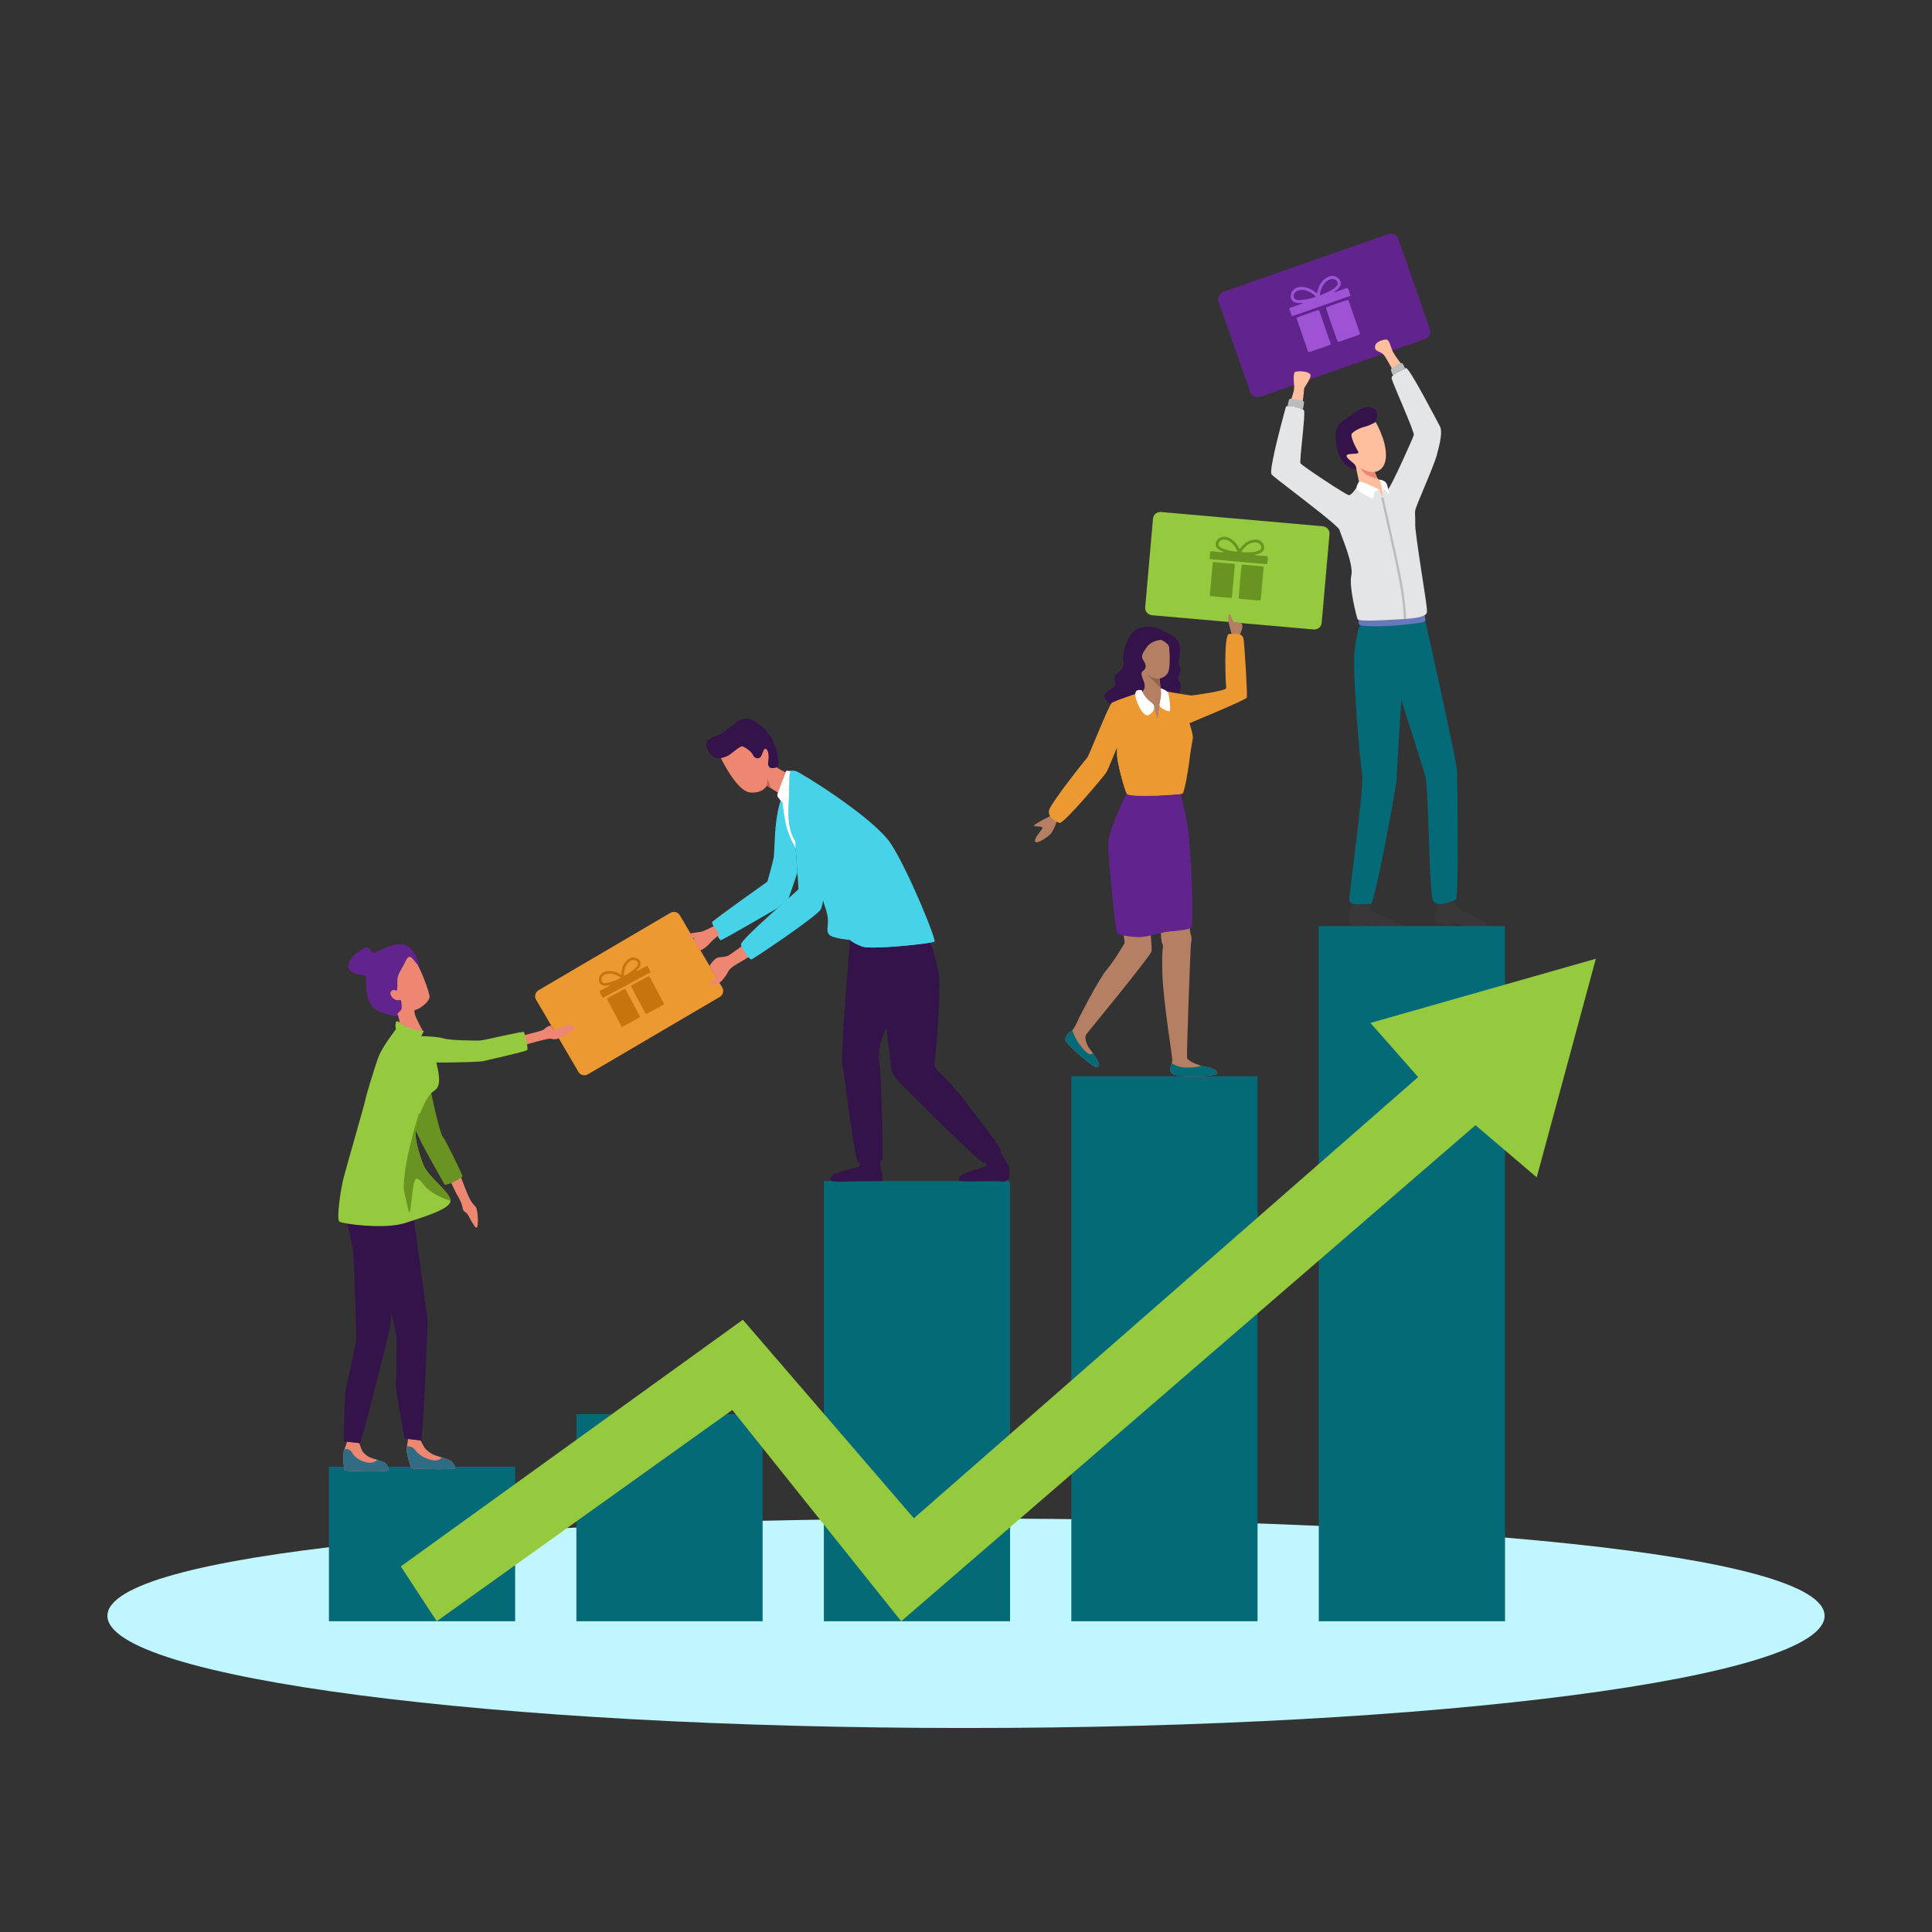 <?xml version="1.0" encoding="UTF-8"?>
<svg id="Layer_2" data-name="Layer 2" xmlns="http://www.w3.org/2000/svg" viewBox="0 0 1024 1024">
  <rect x="0" y="0" width="1024" height="1024" fill="#333333" stroke="none"/>
  <g>
    <path d="M735.713,124.058l-87.191,30.538c-2.211,.774-3.416,3.133-2.677,5.242l16.819,48.021c.739,2.109,3.152,3.2,5.363,2.426l87.191-30.538c2.211-.774,3.416-3.133,2.677-5.242l-4.312-12.313-4.698-13.415-7.808-22.294c-.739-2.109-3.152-3.2-5.363-2.426Z" fill="#61238c"/>
    <path d="M699.659,156.412c.78,.059,4.287-1.733,5.36-2.264,1.119-.554,3.259-1.957,3.834-3.213,.633-1.383-.636-2.536-1.339-2.822-2.255-.916-4.548,.795-5.882,2.501-.528,.674-1.182,2.067-1.368,2.708-.088,.303-.147,.295-.247,.689-.163,.637-.568,1.745-.357,2.401h0Zm-13.769,1.564c.655,.97,1.385,.917,1.995,1.047,.621,.132,1.966-.051,2.621-.129,2.275-.268,3.292-.463,5.665-1.183,.62-.188,1.554-.33,.672-1.049-1.623-1.324-2.024-1.604-3.94-2.445-.699-.307-2.275-.661-3.095-.57-1.211,.134-2.516,.377-3.363,1.287-.783,.841-1.008,2.373-.556,3.042h0Zm11.907-2.631c.263-.165,.378-.347,.43-.649,.217-1.26,.696-2.442,1.243-3.579,.39-.811,.415-.699,.77-1.244,.555-.853,1.2-1.541,2.253-2.283,.903-.636,2.268-1.327,3.486-1.325,.23,.001,.623-.013,.872,.01,.273,.025,.173,.028,.361,.088,.183,.058,.159,.044,.362,.089,.328,.072,1.072,.498,1.348,.696,.741,.531,1.664,1.607,1.693,2.754,.018,.726-.029,1.026-.22,1.575-.157,.451-1.017,1.555-1.36,1.838-.212,.175-.436,.286-.66,.488-.372,.337-1.114,.724-1.314,.975,.935,.358,6.681-2.462,7.277-2.104,.219,.132,1.384,3.152,1.373,4.14l-29.119,10.191c-2.245,.788-1.825,.732-2.619-1.548-.118-.34-.696-1.744-.552-2.02,.269-.515,6.169-2.061,6.869-2.67,.231-.201,.117-.119,.165-.203l-2.532,.053c-.543-.038-1.111-.238-1.516-.348-2.035-.551-2.691-2.617-2.109-4.621,.396-1.365,.96-1.728,1.718-2.405,1.812-1.619,5.069-1.249,6.641-.75,.353,.112,.398,.055,.773,.215,1.01,.43,2.353,1.055,3.209,1.726l1.159,.91h0Zm4.727,18.914c.81,2.152,1.48,4.454,2.225,6.403,.41,1.074,.391,.666,.552,1.895-.667,.462-8.885,3.186-10.364,3.702-.869,.303-1.38,.861-1.78-.286l-1.277-3.826c-.855-2.28-1.371-4.056-2.147-6.157l-2.555-7.427c.331-.457,.752-.461,1.359-.673l5.906-2.09c1.02-.327,3.855-1.453,4.621-1.452l2.328,6.581,1.132,3.331h0Zm18.217,2.916c-.209,.286-6.557,2.408-7.48,2.728-4.699,1.629-4.021,1.824-4.71-.02-.232-.621-.453-1.228-.672-1.856-.592-1.698-5.14-14.404-5.095-15.052,.571-.344,11.263-4.049,11.624-4.037,.584,.39,1.431,3.58,1.747,4.484l3.242,9.229c.286,.766,.557,1.573,.821,2.349,.201,.591,.714,1.799,.522,2.175h0Z" fill="#9e53d4"/>
  </g>
  <g>
    <path d="M701.045,278.923l-85.642-7.544c-2.172-.191-4.098,1.347-4.28,3.418l-4.155,47.169c-.182,2.071,1.445,3.922,3.617,4.114l85.642,7.544c2.172,.191,4.098-1.347,4.28-3.418l1.065-12.094,1.161-13.177,1.929-21.898c.182-2.071-1.445-3.922-3.617-4.114Z" fill="#95c93e"/>
    <path d="M658.067,292.53c.639,.349,4.3,.175,5.413,.136,1.161-.041,3.513-.41,4.483-1.254,1.067-.93,.433-2.394-.053-2.906-1.56-1.642-4.161-1.07-5.947-.135-.706,.369-1.795,1.299-2.198,1.772-.191,.223-.237,.194-.474,.49-.382,.478-1.151,1.261-1.224,1.899h0Zm-12.275-3.954c.183,1.074,.823,1.308,1.29,1.653,.476,.35,1.687,.71,2.272,.896,2.031,.645,2.969,.869,5.257,1.17,.598,.078,1.444,.316,.972-.632-.869-1.745-1.101-2.136-2.403-3.584-.475-.528-1.676-1.433-2.405-1.67-1.078-.35-2.278-.645-3.345-.198-.987,.413-1.764,1.625-1.638,2.366h0Zm11.105,2.336c.286-.039,.454-.15,.613-.386,.667-.985,1.527-1.803,2.426-2.558,.642-.538,.62-.433,1.13-.76,.798-.511,1.609-.846,2.786-1.072,1.01-.193,2.432-.256,3.464,.214,.195,.089,.533,.228,.736,.343,.222,.125,.136,.09,.273,.213,.133,.119,.118,.099,.273,.214,.251,.187,.718,.833,.876,1.107,.424,.734,.795,2.001,.379,2.985-.263,.623-.418,.859-.791,1.251-.306,.323-1.459,.929-1.858,1.037-.247,.067-.48,.075-.747,.161-.445,.143-1.222,.186-1.489,.323,.655,.662,6.609,.474,6.977,1.006,.135,.196-.035,3.204-.423,4.037l-28.599-2.526c-2.206-.193-1.828-.079-1.627-2.317,.03-.334,.078-1.746,.307-1.925,.426-.333,6.021,.618,6.848,.371,.273-.082,.145-.056,.218-.109l-2.168-.926c-.446-.24-.851-.628-1.152-.876-1.514-1.248-1.278-3.251-.016-4.727,.86-1.005,1.477-1.097,2.379-1.381,2.158-.678,4.777,.885,5.919,1.911,.256,.23,.316,.2,.573,.479,.691,.752,1.591,1.797,2.059,2.694l.634,1.216h0Zm-3.246,17.85c-.139,2.135-.453,4.344-.569,6.283-.064,1.068,.076,.715-.259,1.819-.743,.136-8.756-.706-10.207-.836-.853-.077-1.5,.2-1.399-.925l.384-3.734c.15-2.262,.393-3.965,.54-6.044l.682-7.277c.456-.261,.815-.103,1.411-.049l5.81,.493c.991,.114,3.826,.246,4.475,.541l-.55,6.473-.317,3.258h0Zm14.328,9.458c-.287,.162-6.484-.473-7.388-.556-4.609-.421-4.109,.005-3.986-1.823,.042-.616,.086-1.215,.142-1.831,.15-1.667,1.165-14.185,1.453-14.716,.616-.072,11.103,.886,11.404,1.034,.346,.555-.16,3.584-.238,4.472l-.79,9.068c-.051,.759-.131,1.547-.205,2.307-.056,.578-.085,1.799-.391,2.045h0Z" fill="#6a9422"/>
  </g>
  <g>
    <path d="M355.272,483.857l-69.778,40.959c-1.769,1.039-2.407,3.269-1.416,4.957l22.559,38.431c.991,1.688,3.249,2.219,5.018,1.18l69.778-40.959c1.769-1.039,2.407-3.269,1.416-4.957l-5.784-9.854-6.302-10.736-10.473-17.841c-.991-1.688-3.249-2.219-5.018-1.18Z" fill="#ed9932"/>
    <path d="M330.848,517.192c.683-.054,3.476-2.078,4.333-2.682,.894-.63,2.556-2.133,2.884-3.298,.361-1.282-.892-2.109-1.539-2.261-2.075-.489-3.828,1.302-4.753,2.958-.366,.655-.744,1.948-.819,2.528-.035,.274-.087,.275-.121,.63-.055,.573-.257,1.587,.014,2.126h0Zm-11.704,3.21c.697,.751,1.322,.606,1.868,.637,.555,.031,1.694-.31,2.251-.465,1.932-.538,2.786-.845,4.743-1.788,.512-.246,1.3-.495,.44-.999-1.583-.927-1.968-1.115-3.739-1.584-.646-.171-2.058-.265-2.755-.076-1.03,.28-2.126,.666-2.737,1.567-.564,.833-.552,2.189-.071,2.707h0Zm9.949-3.882c.205-.178,.28-.352,.284-.62,.018-1.12,.273-2.207,.593-3.264,.228-.754,.265-.66,.499-1.18,.365-.813,.831-1.495,1.642-2.279,.696-.672,1.784-1.455,2.838-1.616,.199-.031,.538-.095,.756-.109,.239-.015,.153,.001,.324,.027,.166,.025,.144,.017,.325,.028,.294,.018,.995,.286,1.26,.42,.712,.359,1.657,1.166,1.837,2.155,.114,.626,.113,.892,.022,1.393-.075,.412-.671,1.483-.929,1.774-.16,.18-.339,.306-.505,.511-.277,.341-.866,.776-1.006,1.021,.857,.184,5.449-3.032,6.013-2.802,.208,.085,1.623,2.541,1.747,3.398l-23.824,12.745c-1.837,.985-1.48,.879-2.475-.986-.148-.278-.838-1.415-.75-1.674,.164-.482,5.06-2.615,5.584-3.236,.173-.205,.085-.119,.115-.198l-2.184,.388c-.475,.041-.994-.056-1.359-.097-1.835-.203-2.682-1.902-2.448-3.715,.159-1.234,.598-1.625,1.163-2.313,1.35-1.646,4.218-1.764,5.646-1.545,.32,.049,.352-.006,.698,.082,.932,.236,2.179,.596,3.01,1.061l1.126,.631h0Zm6.641,15.73c.991,1.753,1.882,3.655,2.789,5.241,.5,.874,.428,.524,.733,1.566-.515,.489-7.259,3.956-8.469,4.601-.711,.379-1.078,.931-1.579-.008l-1.621-3.138c-1.047-1.858-1.733-3.325-2.689-5.039l-3.212-6.082c.225-.44,.589-.501,1.085-.766l4.829-2.605c.839-.421,3.14-1.778,3.803-1.88l2.902,5.381,1.429,2.73h0Zm16.157,.067c-.142,.275-5.35,2.968-6.105,3.369-3.847,2.043-3.234,2.121-4.078,.618-.284-.506-.558-1.001-.832-1.515-.741-1.39-6.391-11.771-6.438-12.338,.448-.374,9.201-5.023,9.514-5.061,.558,.259,1.721,2.905,2.117,3.645l4.05,7.549c.351,.624,.694,1.286,1.027,1.922,.254,.484,.86,1.461,.745,1.812h0Z" fill="#c7730e"/>
  </g>
  <path d="M967.067,856.418c0,32.84-203.74,59.463-455.067,59.463s-455.067-26.622-455.067-59.463,202.837-51.571,454.164-51.571,455.97,18.73,455.97,51.571Z" fill="#bff6ff"/>
  <g>
    <path d="M762.164,477.743s-2.206,10.128-1.103,10.93c1.103,.802,8.624,2.206,8.924,1.504,.301-.702,.301-1.604,1.103-1.203,.802,.401,2.005,1.203,6.217,2.006,4.212,.802,10.529,1.905,10.629,0,.1-1.905-2.707-3.008-6.618-5.214-3.911-2.206-7.821-3.209-9.125-5.314-1.304-2.106-2.106-3.61-2.106-3.61l-7.922,.902Z" fill="#383838"/>
    <path d="M716.94,476.84s-.602,4.412-1.003,5.415c-.401,1.003-1.203,6.919,0,7.821s7.922,.802,7.922,.802c0,0,.702-1.705,1.303-1.304,.602,.401,7.32,2.109,10.128,2.458,2.808,.349,8.323-.553,7.721-1.656-.602-1.103-8.323-3.811-11.331-5.114-3.008-1.304-6.317-3.71-6.919-6.718s-7.821-1.705-7.821-1.705Z" fill="#383838"/>
    <path d="M755.421,328.919s16.47,73.418,16.771,79.133c.301,5.716,1.053,68.437-.602,68.889s-10.228,4.813-12.183,0-2.256-60.315-3.986-65.73c-1.73-5.415-12.71-40.461-12.71-40.461,0,0-2.557,40.009-2.407,41.814s-11.582,67.057-13.838,66.619c-2.256-.438-10.98,1.367-11.281-1.942s7.972-60.014,6.769-66.933c-1.203-6.919-5.264-54.299-4.061-64.978,1.203-10.679,2.933-14.063,2.933-14.063l34.595-2.348Z" fill="#046a78"/>
    <polygon points="743.901 351.046 742.711 370.75 746.922 384.184 743.901 351.046" fill="#046a78"/>
    <path d="M720.299,328.087s-.677,2.352,.527,3.18c1.203,.827,11.732,.978,21.885,0,10.153-.978,12.559-1.463,12.71-2.348,.15-.886-.354-2.847-.354-2.847l-34.767,2.016Z" fill="#6878bc"/>
    <path d="M742.961,193.315c-.481-.825-3.61-4.613-4.813-7.12-1.203-2.507-1.655-6.267-3.459-6.217-1.805,.05-5.465,1.103-5.866,3.359-.401,2.256,1.153,2.607,2.557,3.309,1.404,.702,1.855,1.153,2.557,2.106,.702,.953,3.86,6.668,3.86,6.668l5.164-2.106Z" fill="#ffbf9f"/>
    <path d="M684.351,211.715c.053-.332,1.655-4.613,1.604-6.317-.05-1.705-.702-7.22,.301-8.122,1.003-.902,7.821-.602,8.323,1.404,.501,2.006-3.441,6.518-3.4,7.42,.041,.902-.811,7.521-.811,7.521l-6.016-1.905Z" fill="#ffbf9f"/>
    <path d="M729.099,223.647s1.805-4.212,0-6.317-6.439-2.331-10.326,.902c-3.888,3.234-10.28,5.189-10.807,11.356-.526,6.167,1.655,14.587,6.468,17.673,4.813,3.086,7.069-.526,7.069-.526l7.596-23.088Z" fill="#34124a"/>
    <path d="M720.299,255.334l-1.339-6.342s.211-2.031-1.744-3.61c-1.955-1.579-5.49-4.212-2.106-4.663,3.384-.451,5.716,.226,4.512-1.805-1.203-2.031-4.287-7.972-3.008-9.25,1.278-1.278,3.535-2.632,6.919-3.535,3.384-.902,5.565-2.482,5.565-2.482,0,0,5.49,9.175,5.49,17.598s-5.941,8.874-5.941,8.874c0,0,.849,3.764,2.331,4.061,1.483,.297,6.242,8.647,3.61,9.964-2.632,1.317-14.289-8.811-14.289-8.811Z" fill="#ffbf9f"/>
    <path d="M721.051,247.939c.301,.226,3.836,2.707,7.596,2.181l1.471,3.466s-4.254-.759-6.209-2.188c-1.955-1.429-2.858-3.459-2.858-3.459Z" fill="#ed8772"/>
    <path d="M750.087,270.588c-.313,2.407,.144,2.407,0,7.22-.168,4.813,6.161,42.259,6.161,44.666,0,2.334,1.829,4.645-11.624,5.607h-.024c-.457,.024-.939,.072-1.444,.096-15.041,.914-23.151,1.059-23.609,0-.457-1.035-4.669-17.135-3.321-23.151,1.372-6.016-5.559-21.515-6.305-24.234-.265-.914-4.38-4.428-9.723-8.712-.217-.168-.361-.264-.433-.337-10.228-8.158-24.619-18.916-25.799-20.263-1.805-2.118,7.075-33.836,7.533-35.666,.457-1.781,8.567,.313,9.626,1.661,1.035,1.372-2.575,26.93-1.805,28.133,.746,1.203,24.21,16.846,25.702,16.846,1.516,0,4.524-4.813,4.524-4.813,0,0,2.695,1.203,5.415,2.551,2.719,1.348,6.016-.746,6.016-.746l1.661,4.212,.289-4.212s1.661,.144,2.864-.313c1.203-.433,13.092-26.761,13.549-28.566,.433-1.805-11.455-27.82-11.744-30.082s6.016-4.356,7.509-5.415c1.516-1.059,16.557,28.133,18.049,30.828,1.516,2.719,.168,8.736-1.636,15.354s-11.142,26.93-11.431,29.337Z" fill="#e4e5e6"/>
    <path d="M720.299,255.334c-.582,.706-1.805,3.109-1.153,4.111,.652,1.003,8.423,5.365,8.674,4.613,.251-.752,.457-4.008,1.256-3.759,.8,.249,1.903-.854,1.903-.854,0,0-9.977-4.964-10.679-4.111Z" fill="#fff"/>
    <path d="M730.979,254.181s1.905,.154,3.008,1.055c1.103,.901,1.504,2.343,1.805,4.455,.301,2.112,1.053,3.214-.251,1.811-1.303-1.404-1.659-2.602-2.154-2.035s-.592,1.921-.592,1.921c0,0-.513-3.446-.663-4.348s-1.153-2.858-1.153-2.858Z" fill="#fff"/>
    <path d="M745.221,328.087h-1.203c.005-5.811-1.17-14.665-3.401-25.604-2.181-10.698-8.505-38.414-8.571-38.692l1.175-.268c.063,.278,6.392,28.007,8.576,38.72,2.244,11.017,3.429,19.954,3.424,25.844Z" fill="#babcbe"/>
    <path d="M738.318,198.949s-1.523-2.827-.922-3.579,5.214-3.56,5.866-2.808c.652,.752,1.469,2.744,1.469,2.744,0,0-5.86,2.929-6.413,3.643Z" fill="#babcbe"/>
    <path d="M682.484,215.189s.514-3.675,1.115-3.825,7.471,.852,7.571,1.655c.1,.802-.655,3.985-.655,3.985,0,0-2.302-1.064-3.683-1.36s-4.348-.454-4.348-.454Z" fill="#babcbe"/>
  </g>
  <rect x="174.338" y="777.372" width="98.699" height="81.915" fill="#046a78"/>
  <rect x="305.502" y="749.502" width="98.699" height="109.785" fill="#046a78"/>
  <rect x="436.665" y="625.945" width="98.699" height="233.342" fill="#046a78"/>
  <rect x="567.829" y="570.445" width="98.699" height="288.842" fill="#046a78"/>
  <rect x="698.993" y="490.843" width="98.699" height="368.444" fill="#046a78"/>
  <g>
    <path d="M575.754,548.236c-1.3,1.709,.409,5.824,1.492,7.22,.361,.457,1.131,1.468,1.949,2.647,1.685,2.383,3.682,5.535,3.273,6.474-.602,1.396-1.203,1.203-2.912,.409-1.709-.794-15.041-11.937-14.945-13.934,.12-2.022,1.709-3.73,3.225-4.524,.168-.072,.337-.216,.505-.433,1.54-1.661,3.706-6.883,3.706-6.883,0,0,10.517-20.649,14.536-25.269,4.019-4.621,9.121-13.549,9.434-14.03,.289-.505-.914-6.714-.914-6.714h14.56s.987,8.712,.674,10.974c-.289,2.262-33.283,42.356-34.583,44.065Z" fill="#b57f64"/>
    <path d="M582.468,564.576c-.602,1.396-1.203,1.203-2.912,.409-1.709-.794-15.041-11.937-14.945-13.934,.12-2.022,1.709-3.73,3.225-4.524,.168-.072,.337-.216,.505-.433,.722,2.166,1.853,4.669,3.61,7.148,4.163,5.872,6.402,6.233,7.244,4.861,1.685,2.383,3.682,5.535,3.273,6.474Z" fill="#046a78"/>
    <path d="M645.088,569.149c-1.059,1.492-21.346,1.949-23.753,0-1.901-1.564-.818-3.73-.265-5.752,.168-.553,.265-1.107,.265-1.612,0-2.407-4.813-30.54-5.27-46.351-.457-15.787,1.059-12.923,0-15.186-1.059-2.238-.746-10.228-.746-10.228l14.945-2.551s.241,6.016,.842,7.677c.602,1.661,.457,3.297,.144,4.958-.289,1.661-2.407,58.817-2.094,60.622,.217,1.3,4.38,3.201,7.484,4.187,1.227,.385,2.31,.626,2.888,.626,2.094,0,6.618,2.094,5.559,3.61Z" fill="#b57f64"/>
    <path d="M645.088,569.149c-1.059,1.492-21.346,1.949-23.753,0-1.901-1.564-.818-3.73-.265-5.752,1.733,1.372,4.524,2.599,9.193,2.431,3.153-.096,5.15-.457,6.377-.914,1.227,.385,2.31,.626,2.888,.626,2.094,0,6.618,2.094,5.559,3.61Z" fill="#046a78"/>
    <path d="M631.418,491.368c-.842,1.155-3.899,1.612-7.051,1.877h-.024c-2.551,.241-5.126,.385-6.618,.698-3.321,.746-4.212,.89-10.084,2.238-5.872,1.372-14.295-.89-15.378-1.492s-4.621-39.107-4.934-46.64c-.289-7.509,9.867-27.435,9.867-27.435l18.82-.048,9.65-.024s2.286,7.966,3.923,18.194c1.661,10.228,3.321,50.538,1.829,52.632Z" fill="#61238c"/>
    <path d="M624.343,493.245c-2.551,.241-5.126,.385-6.618,.698-3.321,.746-4.212,.89-10.084,2.238-5.872,1.372-14.295-.89-15.378-1.492s-4.621-39.107-4.934-46.64c-.289-7.509,9.867-27.435,9.867-27.435l18.82-.048c-7.894,1.131-16.1,4.235-18.916,11.96-6.016,16.437-7.003,53.113,8.495,57.06,7.316,1.853,13.934,2.815,18.747,3.658Z" fill="#61238c"/>
    <path d="M560.412,434.524s-1.705,5.415-3.61,7.521c-1.905,2.106-8.924,6.418-8.223,3.309,.702-3.108,4.512-5.916,3.811-6.819-.702-.902-6.015,0-3.86-1.504,2.155-1.504,8-4.504,8-4.504l3.882,1.997Z" fill="#b57f64"/>
    <path d="M588.792,373.197s-6.42-3.75-1.506-6.959c4.913-3.209,3.911-3.108,3.61-6.016-.301-2.908,.301-1.905,1.905-3.71,1.604-1.805,3.309-3.008,2.607-5.616-.702-2.607,1.504-16.946,9.526-18.35,8.022-1.404,12.442,2.306,12.442,2.306,0,0,7.713,2.607,8.014,8.022s-1.404,8.423,0,10.93c1.404,2.507-2.005,5.415-.501,7.119s.702,6.718-.702,8.122c-1.404,1.404-34.29,7.3-35.395,4.151Z" fill="#34124a"/>
    <path d="M615.155,339.163s-4.606,.201-7.213,3.71c-2.607,3.51-3.309,5.114-2.005,7.019,1.303,1.905,2.106,4.212-.1,5.716-2.206,1.504,.774,4.813,.889,7.821,.114,3.008-2.767,4.431-2.767,4.431,0,0,6.861,17.028,8.882,14.922,2.021-2.106,3.525-13.236,3.525-13.236l-1.203-4.813-.609-5.114s2.615-.301,4.32-2.808c1.705-2.507,1.003-12.635,.702-14.139s-3.721-3.587-4.419-3.51Z" fill="#b57f64"/>
    <path d="M607.741,357.113s1.705,1.404,3.409,2.106c1.705,.702,3.402,.401,3.402,.401l.609,5.114-7.42-7.621Z" fill="#916650"/>
    <path d="M652.777,335.925s-1.44-4.97-1.662-6.504c-.222-1.535,.029-5.091,.887-3.491,.858,1.599,1.817,3.645,1.817,3.645l3.979,.688s.915,.845,.647,2.376c-.267,1.531-1.212,3.647-1.212,3.647l-4.455-.36Z" fill="#b57f64"/>
    <path d="M659.134,338.897c.516,3.611,2.169,29.51,1.657,30.864-.499,1.322-30.36,13.479-30.36,13.479,0,0,2.094,6.474,1.805,7.966-.313,1.492-1.661,9.771-1.877,12.177-.241,2.407-2.479,16.702-3.61,17.231-1.131,.529-28.277,2.334-29.553,0-1.3-2.334-5.126-16.774-5.126-20.312v-4.212s-4.669,11.576-5.631,13.236c-.987,1.661-22.935,27.82-24.98,26.858-2.022-.987-6.546-3.08-5.343-7.003,1.203-3.899,18.964-26.472,20.023-27.435,1.035-.987,11.576-28.326,13.236-29.312,1.636-1.011,13.91-5.15,13.91-5.15l8.423,7.22,1.733,6.618,1.179-7.027s3.008,.842,2.768-1.661c-.265-2.503,1.179-5.896,1.179-5.896,0,0,11.864,2.094,12.851,2.094,.963,0,18.618-2.531,18.492-3.858-.149-1.317-1.635-28.585,1.617-28.771,3.252-.186,7.113-.727,7.607,2.894Z" fill="#ed9932"/>
    <path d="M605.235,365.862s-4.136-1.279-3.459,3.008c.677,4.287,4.437,11.431,6.994,10.153,2.557-1.278,4.362-4.615,1.579-6.594-2.782-1.979-4.813-4.987-5.114-6.567Z" fill="#fff"/>
    <path d="M615.162,364.733s3.459,.978,4.061,2.783,1.429,9.025,.677,9.401c-.752,.376-5.565-1.73-5.34-3.234,.226-1.504,1.053-5.415,.827-6.844-.226-1.429-.226-2.106-.226-2.106Z" fill="#fff"/>
    <path d="M614.043,421.666l-1.203-.054c.012-.25,1.119-25.056,1.112-29.602-.009-4.509-1.09-10.72-1.102-10.782l1.185-.209c.044,.259,1.112,6.377,1.121,10.99,.007,4.573-1.1,29.408-1.112,29.658Z" fill="#ed9932"/>
    <path d="M626.749,420.614c-1.131,.529-28.277,2.334-29.553,0-1.3-2.334-5.126-16.774-5.126-20.312v-4.212l3.875-9.771c-.529,1.372-3.225,9.097-1.035,15.811,2.407,7.412,13.934,9.217,8.423,10.83-5.511,1.612-1.709,7.725,7.003,7.412,8.736-.289,16.413,.241,16.413,.241Z" fill="#ed9932"/>
    <polygon points="630.431 383.24 628.624 378.797 644.723 377.155 630.431 383.24" fill="#ed9932"/>
  </g>
  <g>
    <path d="M382.122,401.885s-3.535,.827-5.941-2.557c-2.407-3.384-3.083-7.144,2.181-8.799,5.264-1.655,7.295-4.437,9.852-6.016,2.557-1.579,5.641-6.468,13.011-1.429,7.37,5.039,9.408,10.83,10.758,16.696s-.079,6.844-.079,6.844c0,0-7.069,4.813-13.537,3.234-6.468-1.579-16.244-7.972-16.244-7.972Z" fill="#34124a"/>
    <path d="M433.989,470.623c.191,1.795,4.244,11.231,4.729,15.643,.485,4.412-1.12,7.22,.886,9.225,2.005,2.005,10.875,2.678,10.875,2.678,0,0-3.054-26.664-6.865-33.121-3.81-6.458-11.632-13.276-9.626,5.575Z" fill="#46d2e8"/>
    <path d="M414.457,422.692s-2.591,9.827,3.457,21.058c6.048,11.231,11.413,14.629,9.256,2.206-2.157-12.423-6.506-27.876-7.966-30.483-1.46-2.607-4.747,7.22-4.747,7.22Z" fill="#fff"/>
    <path d="M402.392,503.993s-11.058,6.527-12.335,7.276c-1.277,.749-3.243,1.975-4.259,4.01-1.017,2.035-4.363,6.858-7.079,6.653-2.716-.204-3.345-1.141-2.004-1.788,1.341-.647,3.707-1.494,2.905-1.933l-3.546-6.21c.273-.781,2.825-4.307,4.827-4.564s3.524-.284,4.815-.789,11.859-8.478,11.859-8.478l4.818,5.823Z" fill="#ed8772"/>
    <path d="M518.073,610.826s5.327,6.544,5.004,6.791c-1.926,1.47-14.353,4.292-14.654,6.398s-.732,2.134,5.686,2.134,14.239-.301,15.843,0c1.604,.301,3.209,.1,4.312-1.003,1.103-1.103,1.012-6.405,.41-7.207-.602-.802-5.054-8.166-5.95-9.043-4.748-4.643-5.504-6.004-5.504-6.004l-5.147,7.935Z" fill="#34124a"/>
    <path d="M466.042,611.738s.612,7.282,.861,8.194c.693,2.541,1.349,5.512,.748,6.013,0,0-16.915,.148-19.599,.33-3.223,.218-7.922,.074-7.922-.928s.367-2.243,2.029-3.047c2.655-1.284,13.313-3.984,13.313-3.984,.706-1.93,1.103-4.5,1.103-4.5l9.468-2.077Z" fill="#34124a"/>
    <path d="M450.48,498.169s-4.959,61.498-4.057,65.709,6.468,51.29,8.423,52.193,12.334-.301,12.785-1.354-.301-47.53-1.805-52.794,3.911-17.598,3.911-17.598c0,0,2.256,17.147,2.407,20.306s1.504,5.114,2.858,7.069,44.973,45.307,46.477,44.689,9.175-3.175,9.025-6.033-14.289-20.456-18.2-25.72-11.281-13.537-13.988-15.793-3.008-4.663-3.008-4.663c0,0,4.212-40.31,1.805-50.689-2.407-10.378-4.964-16.545-4.964-16.545l-41.668,1.224Z" fill="#34124a"/>
    <path d="M464.021,507.474l5.716,36.851s-4.195,9.553-4.053,13.576c.142,4.022,.419,5.496,.419,5.496l-2.081-55.923Z" fill="#34124a"/>
    <path d="M495.301,499.045c-1.059,1.059-33.644,4.356-38.024,2.719-4.38-1.661-7.388-3.177-9.338-6.787-1.973-3.61-3.465-20.143-5.583-24.355-1.203-2.431-6.955-8.543-12.298-14.512-2.022-2.238-3.971-4.476-5.607-6.498-1.564-1.925-2.864-3.658-3.61-5.006-3.61-6.474-2.984-14.897-2.695-21.058,.289-6.161-.144-14.776,1.059-14.897,0,0,.361-.144,1.179-.144,.361,0,.818,.048,1.372,.144,1.805,.313,41.201,24.523,50.394,38.505,9.169,13.982,24.21,50.851,23.151,51.886Z" fill="#46d2e8"/>
    <path d="M430.058,456.112c-3.947-4.404-7.677-8.736-9.217-11.503-3.61-6.474-2.984-14.897-2.695-21.058,.289-6.161-.144-14.776,1.059-14.897,0,0,.361-.144,1.179-.144l.024,.024s4.043,11.094,3.899,12.466c-.144,1.347-2.695,6.161-2.695,6.161,0,0,3.297,3.153,3.465,4.5,.144,1.372-1.709,13.284,4.934,24.379,.024,.024,.024,.048,.048,.072Z" fill="#46d2e8"/>
    <path d="M495.301,499.045c-1.059,1.059-33.644,4.356-38.024,2.719-4.38-1.661-7.388-3.177-9.338-6.787-1.973-3.61-3.465-20.143-5.583-24.355-1.203-2.431-6.955-8.543-12.298-14.512-2.022-2.238-3.971-4.476-5.607-6.498,3.826-14.415,10.204-26.833,14.271-19.614,0,0,6.185,17.616,5.294,25.365-.89,7.749,10.252,18.555,9.025,18.579-1.227,.024-2.214,8.086,.096,7.677,2.142-.409,7.629-2.407,8.375-2.672-1.011,.626-10.372,6.522-7.123,8.519,3.465,2.118-.168,4.067,3.465,7.22,3.634,3.153,33.066,6.305,37.446,4.356Z" fill="#46d2e8"/>
    <path d="M430.058,420.987s-8.453,2.256-8.754,14.44c-.301,12.183,2.256,35.046,1.805,35.948s-31.135,26.924-30.383,29.33,4.512,8.122,5.565,7.821,35.497-23.314,36.851-26.773c1.392-3.557,1.35-8.167,1.739-11.911,.731-7.037,1.251-14.105,1.475-21.177,.207-6.54,1.228-13.947-1.465-20.14-.908-2.089-3.768-8.357-6.833-7.539Z" fill="#46d2e8"/>
    <path d="M447.175,474.083s.527,6.994,2.858,7.446c2.332,.451,11.657-1.053,11.582-2.632-.075-1.579,0-4.437-1.955-4.813-1.955-.376-12.484,0-12.484,0Z" fill="#46d2e8"/>
    <path d="M419.204,408.654l-2.488-.144s-5.415,12.403-4.663,13.531c.752,1.128,2.858,4.061,3.234,3.535,.376-.527,3.006-9.701,3.006-9.701l.179-4.824,.261-1.67,.471-.726Z" fill="#fff"/>
    <path d="M377.334,488.873s3.51,9.576,4.713,9.426,30.031-16.97,30.031-16.97c0,0,5.303-4.119,5.836-5.194s4.719-13.633,4.719-13.633l-.923-13.023s-4.016-6.532-5.369-13.602-1.52-10.407-1.52-10.407l-1.07-1.119s-1.396,3.554-2.373,11.3c-.978,7.746-.827,16.32-1.354,19.102-.526,2.782-3.309,12.559-3.309,12.559,0,0-29.28,20.707-29.38,21.559Z" fill="#46d2e8"/>
    <path d="M416.352,409.357s-4.291-2.132-4.37-2.433l-.079-.301s-5.49,2.331-4.738-2.858c.752-5.189-.752-7.22-1.73-6.844-.978,.376-1.579,3.685-2.407,4.437-.827,.752-3.008,.978-3.911-1.128s-4.588-4.437-5.716-4.663c-1.128-.226-5.941,4.061-7.22,4.813-1.279,.752-4.061,1.504-4.061,1.504,0,0,8.348,17.448,15.342,18.125,6.994,.677,8.949-3.61,8.949-3.61l5.87,3.682,4.068-10.726Z" fill="#ed8772"/>
    <path d="M406.865,412.715c0,.301-.451,3.685-.451,3.685,0,0,2.418,1.517,2.282,1.432-.135-.085-1.831-5.117-1.831-5.117Z" fill="#c66454"/>
  </g>
  <g>
    <path d="M222.142,512.897s-.044-6.057-5.045-10.695-15.029,1.183-18.037,2.484-2.407-3.061-5.214-2.484c-2.808,.577-12.234,7.997-8.423,12.008,3.81,4.011,8.423,1.404,8.624,3.81,.2,2.407-1.404,14.64,7.019,18.049,8.423,3.409,14.44,4.011,14.64-1.504,.2-5.515,6.436-21.669,6.436-21.669Z" fill="#61238c"/>
    <path d="M224.118,546.388s-3.901-6.884-4.352-9.29,.441-1.604,2.176-2.532c1.735-.927,5.721-3.861,5.721-6.267s-4.964-15.567-6.919-17.673c-1.955-2.106-3.535-5.941-5.716-1.279-2.181,4.663-4.512,6.769-4.437,10.905,.075,4.136-0,5.339-.978,4.663-.978-.677-3.309,.301-2.557,2.331,.752,2.031,2.933,3.159,3.911,2.858,.978-.301,1.655-.15,1.73,.827,.075,.978,.677,3.459-.376,4.663-1.053,1.203-1.655,1.504-1.655,1.504,0,0,1.315,4.01,1.034,4.825-.282,.815,2.802,5.929,5.058,5.628s7.36-1.163,7.36-1.163Z" fill="#ed8772"/>
    <path d="M209.789,545.596s-.927-5.716,1.479-3.986c2.407,1.73,2.933,2.331,6.167,3.459,3.234,1.128,7.144,1.354,7.144,1.354,0,0-2.256,7.069-6.994,5.49-4.738-1.579-7.796-6.317-7.796-6.317Z" fill="#95c93e"/>
    <path d="M205.766,779.384c-.481,.794-22.189,.409-22.911,0-.698-.409-1.3-8.375-.65-10.228,.12-.313,.241-.698,.385-1.083,.626-1.805,1.396-3.971,1.396-3.971l6.45,.77s1.107,3.634,1.757,4.476c.65,.866,2.455,2.575,4.187,3.225,.794,.313,2.214,.722,3.634,1.179,1.685,.554,3.417,1.155,4.067,1.612,1.203,.866,2.19,3.225,1.685,4.019Z" fill="#ed8772"/>
    <path d="M205.766,779.384c-.481,.794-22.189,.409-22.911,0-.698-.409-1.3-8.375-.65-10.228,.12-.313,.241-.698,.385-1.083,1.468-.217,3.104,.096,4.139,1.997,2.19,4.091,8.062,5.559,10.276,5.15,1.275-.216,2.334-.914,3.008-1.468,1.685,.554,3.417,1.155,4.067,1.612,1.203,.866,2.19,3.225,1.685,4.019Z" fill="#306c84"/>
    <g>
      <path d="M241.2,778.231c-.318,.81-22.105,.417-22.911,0-.782-.417-3.018-8.539-2.749-10.428,.056-.319,.097-.712,.163-1.104,.255-1.84,.581-4.049,.581-4.049l6.608,.785s1.853,3.705,2.675,4.564c.828,.883,2.983,2.625,4.849,3.288,.858,.319,2.362,.736,3.876,1.202,1.798,.564,3.654,1.178,4.398,1.644,1.381,.883,2.852,3.288,2.509,4.098Z" fill="#ed8772"/>
      <path d="M241.2,778.231c-.318,.81-22.105,.417-22.911,0-.782-.417-3.018-8.539-2.749-10.428,.056-.319,.097-.712,.163-1.104,1.424-.221,3.124,.098,4.549,2.036,3.03,4.171,9.203,5.668,11.333,5.251,1.231-.221,2.147-.932,2.707-1.497,1.798,.564,3.654,1.178,4.398,1.644,1.381,.883,2.852,3.288,2.509,4.098Z" fill="#306c84"/>
      <path d="M219.278,645.493s7.131,51.717,7.347,54.784c.216,3.067-2.725,63.182-3.327,63.182s-8.829-1.022-8.829-1.022c0,0-5.072-27.195-4.682-29.24,.391-2.045,.399-23.923,.353-25.15-.046-1.227-10.422-45.802-11.764-49.482s-6.619-15.949-6.619-15.949l27.523,2.877Z" fill="#34124a"/>
    </g>
    <path d="M210.561,649.194s-3.279,50.725-3.68,53.733c-.401,3.008-15.442,61.97-16.044,61.97s-8.624-1.003-8.624-1.003c0,0,.401-26.673,1.203-28.679,.802-2.005,5.214-23.464,5.415-24.668,.201-1.203-1.203-44.923-1.805-48.533s-3.409-15.643-3.409-15.643l26.943,2.822Z" fill="#34124a"/>
    <path d="M243.582,622.005s3.409,9.225,4.813,12.234c1.404,3.008,2.407,4.011,3.71,5.415,1.304,1.404,1.705,11.13,.401,11.03-1.304-.1-4.111-6.718-5.114-7.621-1.003-.902-1.853-.702-2.28-3.209s-2.032-5.214-2.834-6.518c-.802-1.304-3.911-8.122-3.911-8.122l5.214-3.209Z" fill="#ed8772"/>
    <path d="M228.566,579.377s4.287,20.818,6.092,23.075,10.379,20.005,10.454,20.907c.075,.902-8.8,5.565-9.552,4.362s-11.13-19.854-12.033-21.81-3.293-6.745-3.293-6.745c0,0-.617-7.092,1.488-11.755s6.844-8.033,6.844-8.033Z" fill="#6a9422"/>
    <path d="M238.785,636.409c-.048,4.356-13.236,8.255-23.873,11.768-10.95,3.61-33.307,.505-35.016-.698-1.685-1.203,.602-16.846,2.214-23.175,1.612-6.305,11.022-38.698,11.528-41.417,.505-2.695,5.415-18.844,7.316-23.56,1.925-4.693,8.832-13.742,8.832-13.742,0,0,1.42,.818,2.623,1.829,1.203,.986,4.067,2.334,4.067,2.334l13.068,7.292s2.695,8.423,3.104,13.525c.409,5.126-.794,6.426-3.514,8.327-1.997,1.396-4.717,6.594-6.666,11.72-.722,1.805-1.324,3.61-1.757,5.222-1.709,6.209,1.203,15.137,3.61,21.467,2.407,6.305,13.742,14.223,14.44,18.747,.024,.121,.024,.241,.024,.361Z" fill="#95c93e"/>
    <path d="M288.129,545.737s1.552-1.774,3.99-2.217l1.33,2.328c1.784-.243,7.727-3.502,9.881-2.437,2.154,1.065,.457,3.063-4.449,5.651-4.907,2.588-5.129,1.66-7.205,1.441-2.076-.219-19.534,5.101-19.534,5.101,0,0-1.361-5.035-.982-5.291,.379-.256,15.6-3.561,16.97-4.576Z" fill="#ed8772"/>
    <path d="M277.76,547.01s2.615,8.806,1.585,9.61c-1.031,.804-21.483,5.344-23.364,5.845-1.881,.502-30.534,1.167-37.334,.238-6.801-.928-11.824-5.057-12.246-7.761-.422-2.704,3.824-5.664,7.061-5.79s17.086-.163,21.206,1.123c4.119,1.285,17.63,1.301,19.788,1.217,2.158-.084,23.097-5.211,23.305-4.483Z" fill="#95c93e"/>
    <path d="M238.785,636.409c-4.163-1.251-10.806-3.947-14.199-8.495-5.27-7.027-5.27-1.396-6.498,8.423-1.203,9.843-.866,7.629-3.586-3.249-2.719-10.902,7.629-43.27,7.629-43.27,0,0,.12,.289,.337,.794-.722,1.805-1.324,3.61-1.757,5.222-1.709,6.209,1.203,15.137,3.61,21.467,2.407,6.305,13.742,14.223,14.44,18.747,.024,.121,.024,.241,.024,.361Z" fill="#6a9422"/>
  </g>
  <polygon points="212.441 830.225 231.465 859.287 388.133 747.317 477.658 859.287 782.041 596.383 814.494 624.019 845.827 508.16 726.361 542.174 751.643 570.873 484.372 804.715 393.729 699.486 212.441 830.225" fill="#95c93e"/>
  <path d="M378.334,490.942c-.451,.075-5.425,2.788-7.117,2.995,0,0-8.423,.902-6.994,1.805,1.429,.902,4.875,1.203,3.415,2.256,0,0,1.777,2.744,3.551,5.803,2.688-1.298,4.094-2.773,5.066-3.913,1.354-1.589,5.011-4.434,5.011-4.434,0,0-2.482-4.588-2.933-4.512Z" fill="#ed8772"/>
</svg>
